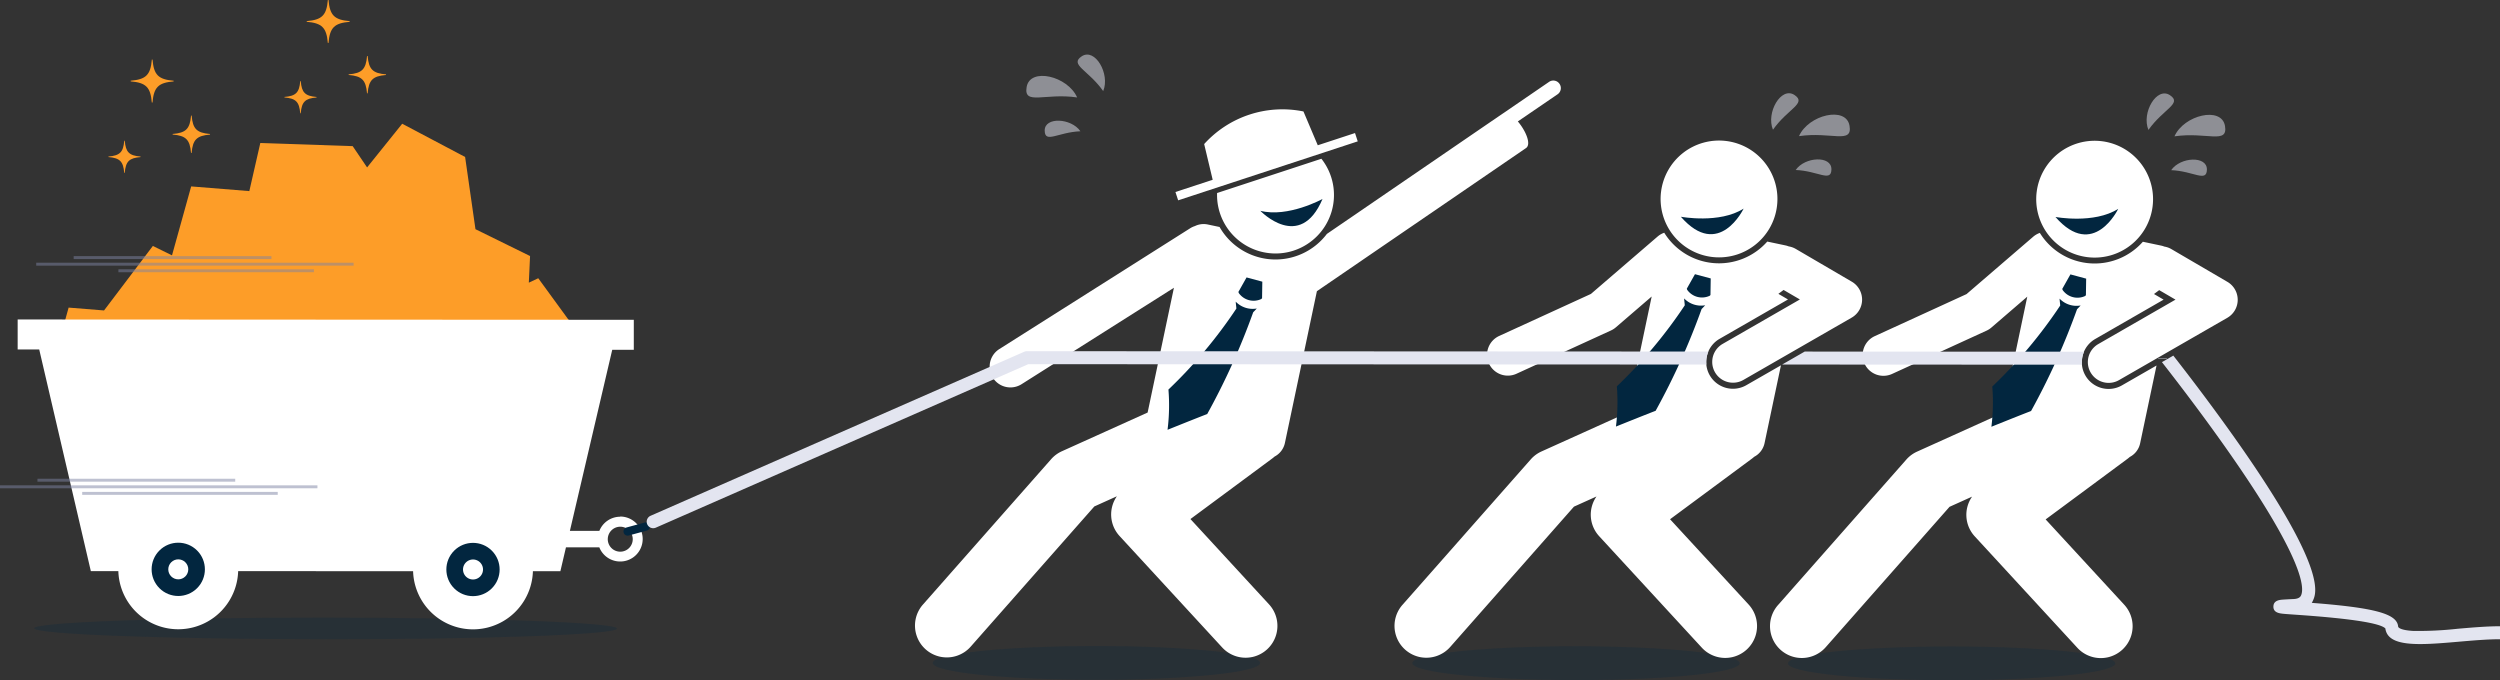 <svg xmlns="http://www.w3.org/2000/svg" width="184.036" height="50.076" viewBox="0 0 184.036 50.076"><rect x="0" y="0" width="184.036" height="50.076" fill="#333333" stroke="none"/><g transform="translate(-697.787 -8043.605)"><g transform="translate(734.248 8070.272)"><path d="M357.935,443.06l-3.672,2.319,2.684,3.193,3.785-.559.679-3.568Z" transform="translate(-354.264 -443.06)" fill="#02263f"/></g><g transform="translate(701.862 8052.713)"><path d="M129.642,316.7l-4.012-5.5-.694.326.091-1.96-4.019-1.976-.762-5.316-4.631-2.447-2.585,3.216-1.06-1.567-6.8-.23-.809,3.54-4.281-.345-1.411,5.076-1.409-.693-3.594,4.748-2.607-.21-.973,3.5,3.145,2.179,2.585-1.131,1.317,1.975,5.371-1.766,2.567,3.85,5.794-1.9,4.117,2.853,2.855-3.253,2.624,1.818,1.224-.536,4.287.041Z" transform="translate(-90.082 -299.826)" fill="#fd9d28"/></g><g transform="translate(705.77 8047.992)"><g transform="translate(4.726 4.121)"><path d="M161.858,294.924h.044c.081.98.374,1.273,1.353,1.355v.044c-.98.081-1.273.374-1.355,1.353h-.044c-.081-.98-.374-1.273-1.353-1.355v-.044C161.483,296.2,161.776,295.9,161.858,294.924Z" transform="translate(-160.503 -294.924)" fill="#fd9d28"/></g><g transform="translate(0 5.974)"><path d="M123.111,310.043h.038c.07.842.321,1.093,1.162,1.164v.038c-.842.07-1.093.321-1.164,1.162h-.038c-.07-.842-.321-1.093-1.162-1.164v-.038C122.789,311.136,123.04,310.885,123.111,310.043Z" transform="translate(-121.947 -310.043)" fill="#fd9d28"/></g><g transform="translate(1.639)"><path d="M136.877,261.307h.051c.093,1.125.429,1.462,1.554,1.556v.051c-1.125.093-1.462.429-1.556,1.554h-.051c-.093-1.125-.429-1.462-1.554-1.556v-.051C136.446,262.768,136.783,262.432,136.877,261.307Z" transform="translate(-135.321 -261.307)" fill="#fd9d28"/></g></g><g transform="translate(700.303 8089.068)" opacity="0.25"><path d="M77.362,597.178c0,.44,9.6.8,21.452.808s21.453-.345,21.453-.785-9.6-.8-21.452-.808S77.362,596.738,77.362,597.178Z" transform="translate(-77.362 -596.392)" fill="#02263f"/></g><g transform="translate(699.089 8067.123)"><g transform="translate(0 0)"><path d="M111.807,431.89a1.654,1.654,0,0,0-1.537,1.041H108.1l3.118-13.33h1.587v-2.207l-45.357-.024v2.207h1.587l3.8,16.318h2.025a4.412,4.412,0,0,0,8.82,0l12.878.007a4.412,4.412,0,0,0,8.82,0H107.4l.411-1.758h2.455a1.655,1.655,0,1,0,1.537-2.267Zm0,2.574a.919.919,0,1,1,.92-.919A.92.92,0,0,1,111.806,434.464Z" transform="translate(-67.45 -417.37)" fill="#fff"/></g></g><g transform="translate(743.674 8082.057)"><path d="M431.465,540.176a.307.307,0,0,1-.08-.6l1.349-.367a.306.306,0,1,1,.161.591l-1.349.367A.307.307,0,0,1,431.465,540.176Z" transform="translate(-431.158 -539.196)" fill="#02263f"/></g><g transform="translate(829.406 8091.195)" opacity="0.25"><ellipse cx="12.05" cy="1.243" rx="12.05" ry="1.243" fill="#02263f"/></g><g transform="translate(801.754 8091.181)" opacity="0.25"><path d="M727.575,597.748c0,.687,5.394,1.246,12.049,1.25s12.05-.55,12.051-1.237-5.394-1.246-12.049-1.25S727.575,597.061,727.575,597.748Z" transform="translate(-727.575 -596.511)" fill="#02263f"/></g><g transform="translate(828.171 8050.469)" opacity="0.5"><g transform="translate(2.049 1.575)"><path d="M876.41,393.475c2.365-.345,3.955.614,3.718-.766C879.876,391.243,877.1,391.906,876.41,393.475Z" transform="translate(-876.41 -391.893)" fill="#eaecf7"/></g><g transform="translate(0 0)"><path d="M865.827,386.345c1.091-1.548,2.509-1.938,1.587-2.554C866.435,383.136,865.3,385.09,865.827,386.345Z" transform="translate(-865.695 -383.66)" fill="#eaecf7"/></g><g transform="translate(1.806 4.87)"><path d="M875.136,409.9c1.655.068,2.614.925,2.629-.045C877.782,408.822,875.81,408.917,875.136,409.9Z" transform="translate(-875.136 -409.12)" fill="#eaecf7"/></g></g><g transform="translate(855.811 8050.484)" opacity="0.5"><g transform="translate(2.049 1.575)"><path d="M1020.91,393.552c2.365-.345,3.955.614,3.718-.766C1024.376,391.32,1021.6,391.983,1020.91,393.552Z" transform="translate(-1020.91 -391.97)" fill="#eaecf7"/></g><g transform="translate(0 0)"><path d="M1010.327,386.422c1.091-1.548,2.51-1.938,1.587-2.554C1010.935,383.213,1009.8,385.167,1010.327,386.422Z" transform="translate(-1010.195 -383.737)" fill="#eaecf7"/></g><g transform="translate(1.806 4.87)"><path d="M1019.636,409.974c1.655.068,2.614.925,2.629-.044C1022.282,408.9,1020.31,408.994,1019.636,409.974Z" transform="translate(-1019.636 -409.197)" fill="#eaecf7"/></g></g><g transform="translate(718.725 8043.605)"><g transform="translate(4.727 4.121)"><path d="M267.538,259.147h.044c.081.98.374,1.273,1.353,1.355v.044c-.98.081-1.273.374-1.355,1.353h-.044c-.081-.98-.374-1.273-1.353-1.355V260.5C267.163,260.419,267.456,260.127,267.538,259.147Z" transform="translate(-266.183 -259.147)" fill="#fd9d28"/></g><g transform="translate(0 5.974)"><path d="M228.79,274.265h.038c.07.842.321,1.093,1.163,1.164v.038c-.842.07-1.093.321-1.164,1.162h-.038c-.07-.842-.321-1.093-1.162-1.164v-.038C228.468,275.358,228.719,275.107,228.79,274.265Z" transform="translate(-227.626 -274.265)" fill="#fd9d28"/></g><g transform="translate(1.64 0)"><path d="M242.557,225.53h.051c.093,1.125.429,1.462,1.554,1.556v.051c-1.125.093-1.462.429-1.556,1.554h-.051c-.093-1.125-.429-1.462-1.554-1.556v-.051C242.126,226.991,242.463,226.655,242.557,225.53Z" transform="translate(-241.001 -225.53)" fill="#fd9d28"/></g></g><g transform="translate(766.45 8091.163)" opacity="0.25"><ellipse cx="12.05" cy="1.243" rx="12.05" ry="1.243" fill="#02263f"/></g><g transform="translate(773.34 8047.622)" opacity="0.5"><g transform="translate(0 1.571)"><path d="M582.758,378.574c-2.365-.348-3.955.61-3.717-.77C579.295,376.338,582.066,377,582.758,378.574Z" transform="translate(-579.018 -376.989)" fill="#eaecf7"/></g><g transform="translate(3.776 0)"><path d="M600.64,371.46c-1.09-1.549-2.507-1.941-1.585-2.556C600.036,368.25,601.165,370.205,600.64,371.46Z" transform="translate(-598.758 -368.773)" fill="#eaecf7"/></g><g transform="translate(1.352 4.868)"><path d="M588.717,395c-1.655.067-2.615.922-2.629-.047C586.072,393.923,588.044,394.02,588.717,395Z" transform="translate(-586.088 -394.222)" fill="#eaecf7"/></g></g><g transform="translate(697.787 8078.847)" opacity="0.5"><g transform="translate(6.051 0.969)"><rect width="14.394" height="0.217" fill="#7e84a3"/></g><g transform="translate(2.758 0)"><rect width="14.558" height="0.217" fill="#7e84a3"/></g><g transform="translate(0 0.485)"><rect width="23.367" height="0.217" fill="#7e84a3"/></g></g><g transform="translate(765.137 8049.535)"><path d="M583.577,379.014a.549.549,0,0,0-.764-.143l-3.418,2.34-.014.007-12.925,8.846a4.74,4.74,0,0,1-7.9-.51l-.868-.183a1.47,1.47,0,0,0-.944.115,1.523,1.523,0,0,0-.352.163l-14.05,8.893a1.53,1.53,0,1,0,1.637,2.586l11.217-7.1-1.936,9.186-6.311,2.849a2.344,2.344,0,0,0-.793.586l-9.442,10.706a2.343,2.343,0,0,0,3.514,3.1l9.108-10.328,1.661-.75a2.341,2.341,0,0,0,.2,2.93l7.551,8.2a2.343,2.343,0,0,0,3.447-3.175l-5.784-6.278,6.036-4.469c.055-.041.107-.085.158-.13a1.476,1.476,0,0,0,.762-1.006l2.354-11.169,15.392-10.534c.415-.284-.029-1.292-.6-1.962l2.928-2A.55.55,0,0,0,583.577,379.014Z" transform="translate(-536.128 -378.775)" fill="#fff"/><path d="M658.066,415.633a4.306,4.306,0,0,0,2.034-6.758l-7.679,2.522a4.306,4.306,0,0,0,5.645,4.237Z" transform="translate(-630.176 -403.118)" fill="#fff"/><path d="M649.81,392.071l-.2-.613-2.742.9-1.054-2.489a7.764,7.764,0,0,0-7.309,2.4l.627,2.629-2.742.9.2.613Z" transform="translate(-617.211 -387.594)" fill="#fff"/></g><g transform="translate(700.453 8062.459)" opacity="0.5"><g transform="translate(6.051 0.969)"><rect width="14.394" height="0.217" fill="#7e84a3"/></g><g transform="translate(2.758 0)"><rect width="14.558" height="0.217" fill="#7e84a3"/></g><g transform="translate(0 0.485)"><rect width="23.367" height="0.217" fill="#7e84a3"/></g></g><g transform="translate(708.136 8082.743)"><circle cx="1.961" cy="1.961" r="1.961" transform="translate(0 2.774) rotate(-45)" fill="#02263f"/></g><g transform="translate(709.87 8084.477)"><circle cx="0.736" cy="0.736" r="0.736" transform="translate(0 1.04) rotate(-45)" fill="#fff"/></g><g transform="translate(729.833 8082.755)"><circle cx="1.961" cy="1.961" r="1.961" transform="translate(0 2.774) rotate(-45)" fill="#02263f"/></g><g transform="translate(731.873 8084.793)"><path d="M335.615,562.987a.736.736,0,1,1,.736-.735A.737.737,0,0,1,335.615,562.987Z" transform="translate(-334.88 -561.516)" fill="#fff"/></g><path d="M891.181,448.651a1.97,1.97,0,1,1-1.965-3.415l5.028-2.893-.708-.414.383-.286,1.2.7-5.685,3.271a1.53,1.53,0,1,0,1.526,2.653l7.972-4.586a1.53,1.53,0,0,0,.009-2.647l-2.363-1.382-1.757-1.027a1.52,1.52,0,0,0-.523-.188,1.476,1.476,0,0,0-.235-.072l-1.346-.284a4.738,4.738,0,0,1-7.584-.651,1.526,1.526,0,0,0-.49.282l-4.907,4.223-6.754,3.094a1.53,1.53,0,1,0,1.275,2.782l6.951-3.184a1.533,1.533,0,0,0,.361-.232l2.639-2.272-1.8,8.558-6.311,2.849a2.344,2.344,0,0,0-.793.586l-9.442,10.706a2.343,2.343,0,1,0,3.514,3.1l9.108-10.328,1.661-.75a2.34,2.34,0,0,0,.2,2.93l7.551,8.2a2.343,2.343,0,0,0,3.447-3.175l-5.783-6.278,6.036-4.468c.055-.041.107-.085.158-.13a1.476,1.476,0,0,0,.762-1.005l1.207-5.727Z" transform="translate(-37.184 7623.32)" fill="#fff"/><path d="M973.156,410.349a4.3,4.3,0,1,0-5.3-3A4.3,4.3,0,0,0,973.156,410.349Z" transform="translate(-120.019 7652.061)" fill="#fff"/><path d="M746.614,448.574a1.97,1.97,0,1,1-1.965-3.415l5.028-2.893-.708-.414.383-.286,1.2.7-5.685,3.271a1.53,1.53,0,1,0,1.526,2.653l7.972-4.586a1.53,1.53,0,0,0,.009-2.647l-2.363-1.382-1.756-1.027a1.52,1.52,0,0,0-.523-.188,1.483,1.483,0,0,0-.235-.072l-1.346-.284a4.738,4.738,0,0,1-7.584-.651,1.524,1.524,0,0,0-.49.282l-4.907,4.223-6.754,3.094a1.53,1.53,0,1,0,1.275,2.782l6.951-3.184a1.516,1.516,0,0,0,.361-.231l2.64-2.272-1.8,8.558-6.311,2.849a2.341,2.341,0,0,0-.793.586l-9.442,10.706a2.343,2.343,0,1,0,3.515,3.1l9.108-10.328,1.661-.75a2.34,2.34,0,0,0,.2,2.93l7.551,8.2a2.343,2.343,0,0,0,3.447-3.175l-5.784-6.278,6.036-4.468c.055-.041.107-.085.158-.13a1.476,1.476,0,0,0,.763-1.006l1.207-5.727Z" transform="translate(79.732 7623.384)" fill="#fff"/><path d="M828.589,410.272a4.3,4.3,0,1,0-5.3-3A4.3,4.3,0,0,0,828.589,410.272Z" transform="translate(-3.103 7652.122)" fill="#fff"/><g transform="translate(790.565 8058.253)"><path d="M673.652,424.352s-2.54,1.393-4.578.87C669.074,425.222,671.99,428.271,673.652,424.352Z" transform="translate(-669.074 -424.352)" fill="#02263f"/></g><g transform="translate(783.735 8064.027)"><g transform="translate(5.219)"><path d="M662.327,456.137l.063-.058.019-1.222-.58-.156-.58-.156-.6,1.066.026.082a1.334,1.334,0,0,0,1.651.445Z" transform="translate(-660.651 -454.544)" fill="#02263f"/></g><g transform="translate(0 1.786)"><path d="M638.384,463.88c0,.1.043.4.046.507a34.967,34.967,0,0,1-5,5.961,14.438,14.438,0,0,1-.066,2.963s1.942-.784,2.921-1.161a51.125,51.125,0,0,0,3.384-7.489q.135-.136.265-.279A1.733,1.733,0,0,1,638.384,463.88Z" transform="translate(-633.364 -463.88)" fill="#02263f"/></g></g><g transform="translate(816.744 8063.789)"><g transform="translate(5.219)"><path d="M834.907,454.895l.063-.058.019-1.222-.58-.156-.58-.156-.6,1.066.026.082a1.335,1.335,0,0,0,1.651.444Z" transform="translate(-833.231 -453.302)" fill="#02263f"/></g><g transform="translate(0 1.786)"><path d="M810.965,462.639c0,.1.043.4.046.507a34.964,34.964,0,0,1-5,5.961,14.436,14.436,0,0,1-.066,2.963s1.943-.784,2.921-1.161a51.135,51.135,0,0,0,3.384-7.489q.135-.136.265-.279A1.733,1.733,0,0,1,810.965,462.639Z" transform="translate(-805.945 -462.639)" fill="#02263f"/></g></g><g transform="translate(844.382 8063.804)"><g transform="translate(5.219)"><path d="M979.407,454.972l.063-.058.019-1.222-.579-.156-.58-.156-.6,1.066.026.082a1.334,1.334,0,0,0,1.651.445Z" transform="translate(-977.731 -453.379)" fill="#02263f"/></g><g transform="translate(0 1.786)"><path d="M955.465,462.715c0,.1.043.4.046.507a34.98,34.98,0,0,1-5,5.961,14.434,14.434,0,0,1-.066,2.963s1.943-.784,2.921-1.161a51.106,51.106,0,0,0,3.384-7.489q.135-.136.265-.279A1.733,1.733,0,0,1,955.465,462.715Z" transform="translate(-950.445 -462.715)" fill="#02263f"/></g></g><g transform="translate(821.522 8058.962)"><path d="M830.927,428.661s2.848.533,4.621-.6C835.548,428.062,833.727,431.867,830.927,428.661Z" transform="translate(-830.927 -428.062)" fill="#02263f"/></g><g transform="translate(849.098 8058.978)"><path d="M975.094,428.738s2.847.533,4.621-.6C979.715,428.139,977.894,431.945,975.094,428.738Z" transform="translate(-975.094 -428.139)" fill="#02263f"/></g><g transform="translate(745.393 8069.457)"><path d="M1171.6,512.73c-.952,0-2.047.094-3.107.185a26.127,26.127,0,0,1-3.272.159c-.856-.047-1.1-.225-1.107-.323-.082-.931-1.656-1.378-6.359-1.743a1.447,1.447,0,0,0,.088-.167c.254-.565,1.025-2.284-5.412-11.48-1.766-2.522-3.6-4.932-4.868-6.555l-.837.482c1.26,1.612,3.127,4.058,4.922,6.622,5.529,7.9,5.565,10,5.323,10.539-.035.077-.116.259-.557.278-.37.016-.633.031-.8.044-.22.018-.677.054-.683.51s.451.506.785.536c.224.02.545.042.93.069,3.95.272,6.145.611,6.527,1.006.118.9,1.129,1.149,2.563,1.149.835,0,1.815-.084,2.845-.173s2.113-.182,3.025-.182h.007v-.956Z" transform="translate(-1035.182 -492.481)" fill="#e3e5f0"/><path d="M1015.155,483.168h-.626l-.051.029h.672A.062.062,0,0,1,1015.155,483.168Z" transform="translate(-903.241 -482.654)" fill="#e3e5f0"/><path d="M510.975,483.212a2.011,2.011,0,0,1,.089-.253l-50.17-.027h0a.475.475,0,0,0-.192.04l-27.509,12.076a.478.478,0,1,0,.384.876l27.417-12.035,49.924.027A1.972,1.972,0,0,1,510.975,483.212Z" transform="translate(-432.906 -482.932)" fill="#e3e5f0"/><path d="M892.136,483.1l-20.564-.011-1.661.955,22.077.012A1.981,1.981,0,0,1,892.136,483.1Z" transform="translate(-786.326 -483.061)" fill="#e3e5f0"/></g></g></svg>